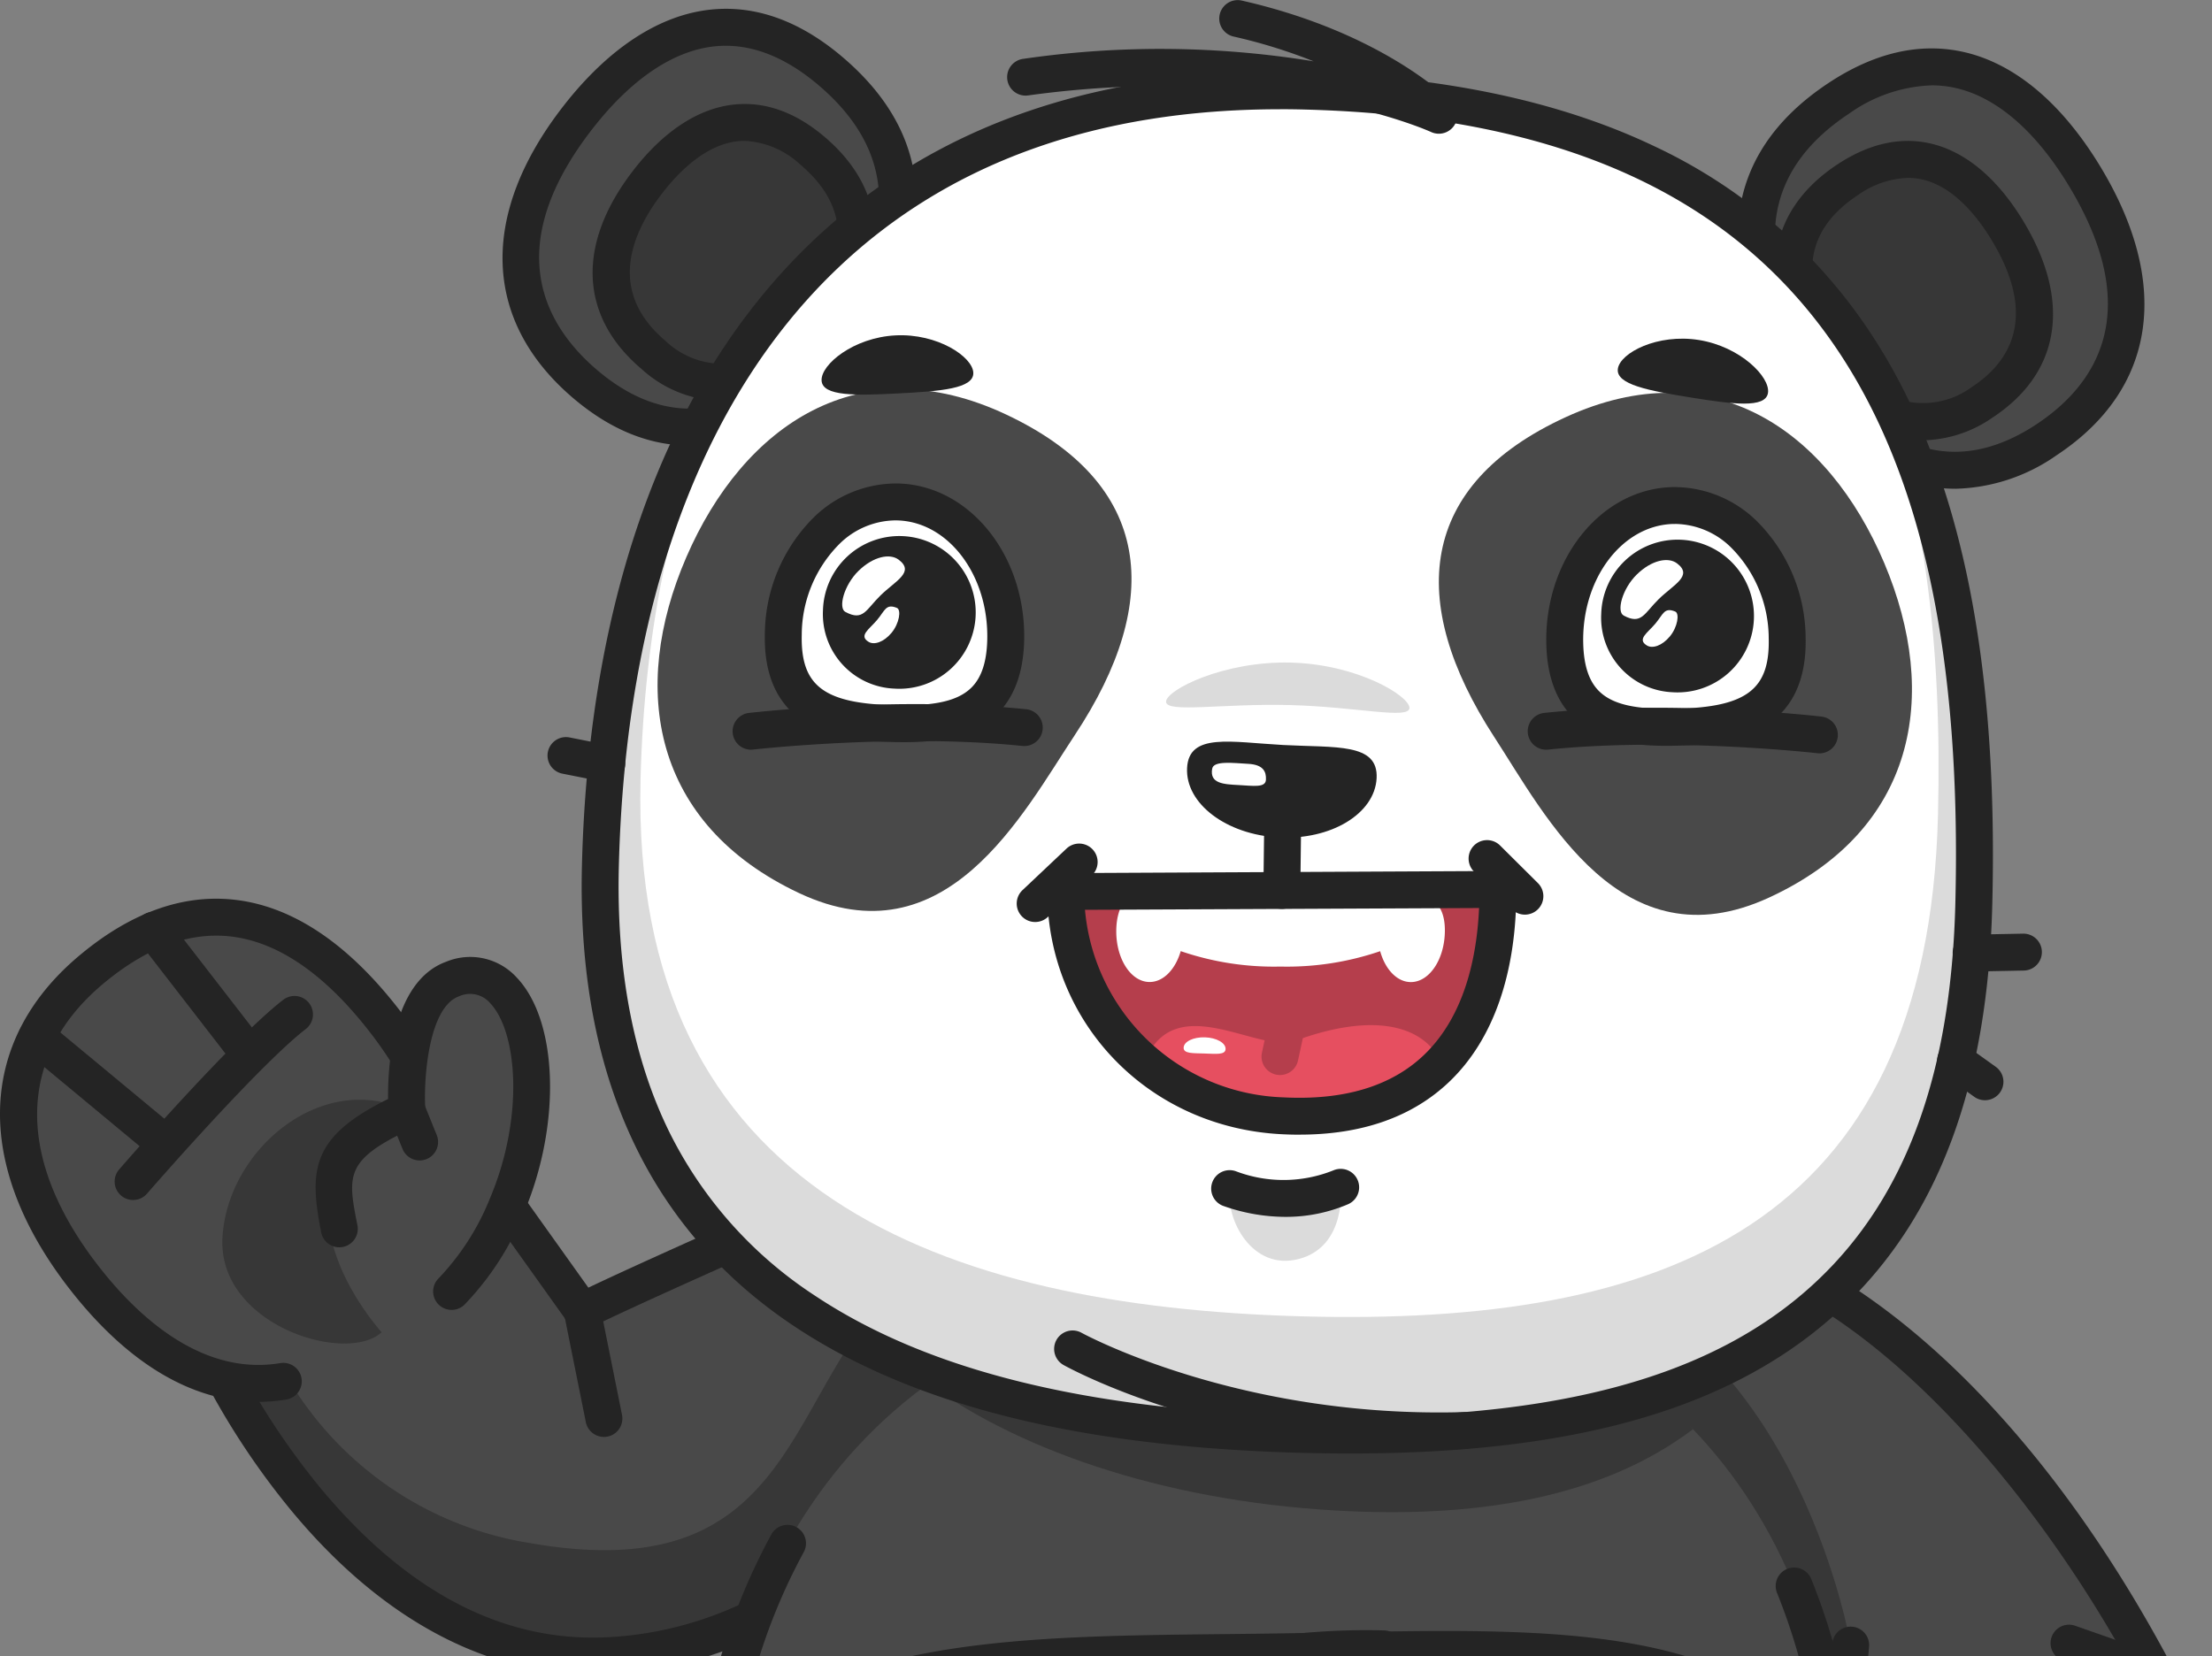 <svg xmlns="http://www.w3.org/2000/svg" xmlns:xlink="http://www.w3.org/1999/xlink" id="Group_321" data-name="Group 321" width="239.691" height="179.483" viewBox="0 0 239.691 179.483"><rect x="0" y="0" width="239.691" height="179.483" fill="#808080" stroke="none"/><defs><clipPath id="clip-path"><rect id="Rectangle_132" data-name="Rectangle 132" width="239.691" height="179.483" fill="none"></rect></clipPath></defs><g id="Group_320" data-name="Group 320" clip-path="url(#clip-path)"><path id="Path_1907" data-name="Path 1907" d="M84.436,205.211s6.782,24.912,17.488,44.012c0,0-13.9,12.452-9.145,18.007,10.14,11.834,28.958-.29,50-5.737l-4.258-50.909Z" fill="#494949"></path><path id="Path_1908" data-name="Path 1908" d="M120.389,208.782l12.8,47.528c-10.189,1.839-17.392,13.36-41.374,7.571a4.345,4.345,0,0,0,.968,3.348c10.139,11.834,28.958-.29,50-5.737l-4.259-50.909Z" fill="#373737"></path><path id="Path_1909" data-name="Path 1909" d="M104.364,274.2c-5.073,0-9.551-1.527-13.1-5.673-2.67-3.116-1.758-7.69,2.711-13.6a56.277,56.277,0,0,1,5.452-6.105c-10.271-18.9-16.851-42.85-16.918-43.1a2,2,0,0,1,2.127-2.516l54.085,5.374a2,2,0,0,1,1.795,1.823l4.259,50.909a2,2,0,0,1-1.492,2.1c-5.451,1.411-10.743,3.275-15.86,5.076-8.223,2.9-16.185,5.7-23.056,5.7M87.179,207.493c2.1,7.016,8.114,25.808,16.49,40.752a2,2,0,0,1-.41,2.467c-5.017,4.5-11.334,12.446-8.961,15.216,6.582,7.682,17.708,3.764,31.793-1.2,4.691-1.653,9.527-3.355,14.556-4.74l-3.981-47.584Z" fill="#242424"></path><path id="Path_1910" data-name="Path 1910" d="M96.332,272.246a2,2,0,0,1-1.872-2.705c.24-.635,2.414-6.275,5.065-8.613a2,2,0,1,1,2.645,3c-1.443,1.272-3.2,4.982-3.966,7.021a2,2,0,0,1-1.872,1.3" fill="#242424"></path><path id="Path_1911" data-name="Path 1911" d="M108.337,273.944a2,2,0,0,1-1.849-2.76c.079-.193,1.954-4.75,3.442-7.634a2,2,0,0,1,3.555,1.834c-1.409,2.729-3.279,7.274-3.3,7.319a2,2,0,0,1-1.851,1.241" fill="#242424"></path><path id="Path_1912" data-name="Path 1912" d="M109.863,252.6a2.007,2.007,0,0,1-.344-.03l-7.937-1.378a2,2,0,0,1,.684-3.941l7.937,1.378a2,2,0,0,1-.34,3.971" fill="#242424"></path><path id="Path_1913" data-name="Path 1913" d="M192.545,204.418s-2.5,23.506-9.043,44.207c0,0,14.035,12.246,9.333,17.871-10.014,11.982-28.959.135-50.056-5l-4.258-50.909Z" fill="#494949"></path><path id="Path_1914" data-name="Path 1914" d="M156.632,208.517l-4.316,47.654c10.208,1.689,17.532,13.1,41.452,6.963a4.36,4.36,0,0,1-.934,3.362c-10.014,11.982-28.959.135-50.056-5l-4.258-50.909Z" fill="#373737"></path><path id="Path_1915" data-name="Path 1915" d="M180.956,273.643c-6.786,0-14.634-2.639-22.738-5.363-5.136-1.727-10.446-3.513-15.912-4.844a2,2,0,0,1-1.52-1.776l-4.258-50.909a2,2,0,0,1,1.766-2.154l54.024-6.166a2,2,0,0,1,2.215,2.2c-.024.232-2.5,23.021-8.744,43.375a56.393,56.393,0,0,1,5.723,6.22c4.531,5.841,5.493,10.4,2.858,13.554-3.593,4.3-8.189,5.863-13.414,5.864m-36.3-13.742c5.127,1.322,10.058,2.979,14.84,4.587,14.137,4.753,25.3,8.507,31.807.725,2.346-2.806-4.051-10.658-9.114-15.082a2,2,0,0,1-.591-2.109c5.175-16.384,7.824-34.771,8.662-41.33l-49.582,5.659Z" fill="#242424"></path><path id="Path_1916" data-name="Path 1916" d="M189.314,271.564a2,2,0,0,1-1.864-1.275c-.792-2.031-2.588-5.714-4.036-6.959a2,2,0,0,1,2.606-3.034c2.678,2.3,4.912,7.91,5.158,8.542a2,2,0,0,1-1.864,2.726" fill="#242424"></path><path id="Path_1917" data-name="Path 1917" d="M177.328,273.438a2,2,0,0,1-1.842-1.22c-.02-.046-1.937-4.561-3.373-7.27a2,2,0,1,1,3.533-1.874c1.519,2.863,3.441,7.392,3.522,7.583a2,2,0,0,1-1.84,2.781" fill="#242424"></path><path id="Path_1918" data-name="Path 1918" d="M176.021,252.116a2,2,0,0,1-.389-3.962l7.478-1.491a2,2,0,0,1,.782,3.923l-7.478,1.491a2.03,2.03,0,0,1-.393.039" fill="#242424"></path><path id="Path_1919" data-name="Path 1919" d="M181.41,167.364c-4.867-5.881-18.846-17.687-10.162-29.2,8.2-10.866,39.175-.33,62.249,43.17l-37.161,7.657s-7.664-12.855-14.926-21.63" fill="#494949"></path><path id="Path_1920" data-name="Path 1920" d="M200.54,178.28l6.537,8.5-10.741,2.213s-7.665-12.854-14.926-21.63c-4.867-5.881-18.846-17.687-10.162-29.2,23.878,8.025,29.292,40.114,29.292,40.114" fill="#373737"></path><path id="Path_1921" data-name="Path 1921" d="M196.335,190.994a2,2,0,0,1-1.717-.976c-.076-.127-7.673-12.827-14.75-21.379-.655-.792-1.488-1.7-2.453-2.755-2.915-3.182-6.907-7.54-9.149-12.38-2.8-6.045-2.335-11.611,1.385-16.542,2.615-3.466,7.118-5.131,12.677-4.69,7.632.607,16.674,5.033,25.461,12.463,10.149,8.58,19.649,20.913,27.474,35.665a2,2,0,0,1-1.364,2.9l-37.16,7.657a2.059,2.059,0,0,1-.4.041m-13.385-24.9a199.846,199.846,0,0,1,14.365,20.661l33.136-6.828c-11.738-21.106-30.84-42.263-48.44-43.662-2.934-.233-6.907.117-9.167,3.111-5.961,7.9.156,15.772,7.52,23.811.96,1.048,1.866,2.037,2.586,2.907" fill="#242424"></path><path id="Path_1922" data-name="Path 1922" d="M21.689,143.98S37,180.99,66.029,179.436c27.709-1.483,41.522-29.969,41.522-29.969L95.062,127.7S69.288,139,63.1,142.1L51.285,125.531Z" fill="#494949"></path><path id="Path_1923" data-name="Path 1923" d="M107.551,149.467l-6.7-12.82C84.436,146.72,89.027,172.72,57.594,167.268A37.291,37.291,0,0,1,27.38,140.432l-5.691,3.548S37,180.99,66.029,179.436c27.709-1.483,41.522-29.969,41.522-29.969" fill="#373737"></path><path id="Path_1924" data-name="Path 1924" d="M65.439,155.735a2,2,0,0,1-1.959-1.606l-2.341-11.637a2,2,0,1,1,3.921-.789L67.4,153.34a2,2,0,0,1-1.963,2.4" fill="#242424"></path><path id="Path_1925" data-name="Path 1925" d="M64.3,181.483c-11.862,0-23.188-6.165-32.866-17.921a82.536,82.536,0,0,1-11.589-18.817,2,2,0,0,1,.79-2.462l29.6-18.449a2,2,0,0,1,2.687.536l10.833,15.189c7.959-3.8,29.532-13.261,30.513-13.691a2,2,0,0,1,2.537.836l12.49,21.768a2,2,0,0,1,.064,1.868,65.885,65.885,0,0,1-10.717,14.931c-9.409,9.939-20.646,15.528-32.5,16.163-.614.033-1.229.049-1.84.049M24.233,144.751A81.571,81.571,0,0,0,34.581,161.1c9.455,11.452,20,16.948,31.341,16.343,23.474-1.256,36.728-23.15,39.347-27.93L94.221,130.253c-5.776,2.541-25.057,11.047-30.226,13.633a2,2,0,0,1-2.523-.627L50.748,128.223Zm-2.544-.771h0Z" fill="#242424"></path><path id="Path_1926" data-name="Path 1926" d="M197.5,181.6a68.271,68.271,0,0,1,1.113,24.877c-2.88,20.17-29.2,28.072-62.669,26.106S77.513,225.065,77.4,199.36a69.494,69.494,0,0,1,1.5-14.718l27.117-14.5,63.708.536Z" fill="#fff"></path><path id="Path_1927" data-name="Path 1927" d="M78.9,184.642c-.015.658-.025,1.314-.022,1.968.117,25.7,25.076,31.258,58.55,33.223,31.346,1.841,56.415-4.087,61.839-22.325a66.335,66.335,0,0,1-.653,8.969c-2.879,20.171-29.2,28.072-62.669,26.106S77.514,225.064,77.4,199.36a69.49,69.49,0,0,1,1.5-14.718" fill="#dbdbdb"></path><path id="Path_1928" data-name="Path 1928" d="M139.731,179.016c-26.351.447-51.252-.91-62.172,15.266,1.8-26.419,18.795-54.92,60.894-55.811,42.361-.9,59.412,28.469,60.735,55.218-10.967-16.6-32.306-15.134-59.457-14.673" fill="#494949"></path><path id="Path_1929" data-name="Path 1929" d="M77.558,196.282a2,2,0,0,1-1.656-3.119c10.5-15.56,32.891-15.8,56.593-16.054,2.382-.026,4.786-.052,7.2-.093q2.4-.041,4.729-.087c25.422-.492,45.5-.882,56.432,15.658a2,2,0,0,1-3.338,2.205c-9.715-14.7-28.825-14.333-53.017-13.864q-2.337.045-4.738.088c-2.424.041-4.837.067-7.227.093-23.6.253-43.991.471-53.321,14.292a2,2,0,0,1-1.659.881" fill="#242424"></path><path id="Path_1930" data-name="Path 1930" d="M145.557,234.873q-4.724,0-9.729-.293c-14.441-.848-30.784-2.449-42.507-7.892-12-5.574-17.866-14.51-17.925-27.319a67.365,67.365,0,0,1,8.193-33.075,2,2,0,1,1,3.494,1.948A63.354,63.354,0,0,0,79.4,199.351c.107,23.246,21.762,29.187,56.667,31.236,16.944.995,31.458-.6,41.977-4.624,11.071-4.231,17.327-10.882,18.6-19.768a65.1,65.1,0,0,0-4.08-33.539,2,2,0,0,1,3.7-1.525A69.151,69.151,0,0,1,200.6,206.76c-1.47,10.286-8.776,18.218-21.129,22.94-8.94,3.416-20.533,5.173-33.91,5.173" fill="#242424"></path><path id="Path_1931" data-name="Path 1931" d="M112.741,188.485a2,2,0,0,1-.867-3.8c.726-.349,18.012-8.525,38.1-7.977a2,2,0,0,1-.11,4c-19.134-.518-36.091,7.5-36.26,7.584a1.991,1.991,0,0,1-.864.2" fill="#242424"></path><path id="Path_1932" data-name="Path 1932" d="M138.453,138.471c-17.352.367-30.436,2.227-39.952,9.9,9.775,7.96,25.612,13.826,44.278,15.212,17.463,1.3,31.1-1.457,40.667-8.676-9.541-12.635-21.353-16.933-44.993-16.433" fill="#373737"></path><path id="Path_1933" data-name="Path 1933" d="M200.54,178.28l-2.265,27.2s-8.711.682-6.591,9.926c2.179,9.5,7.958,2.887,7.958,2.887s-6.906,7.69,2.007,14.672,30.525,5.918,32.343-.272,7.543-31.769-.5-51.354Z" fill="#494949"></path><path id="Path_1934" data-name="Path 1934" d="M213,229.229c-15.647.242-13.355-10.938-13.355-10.938s-6.905,7.69,2.008,14.672,30.524,5.918,32.342-.272a88.985,88.985,0,0,0,2.085-9.358,52.126,52.126,0,0,1-23.08,5.9" fill="#373737"></path><path id="Path_1935" data-name="Path 1935" d="M219.443,239.79c-6.923,0-14.437-1.657-19.027-5.253-3.223-2.524-5-5.454-5.286-8.706a10.755,10.755,0,0,1,.234-3.306,4.615,4.615,0,0,1-.886-.134c-2.284-.574-3.88-2.774-4.743-6.54-.792-3.45-.364-6.327,1.271-8.552a9.829,9.829,0,0,1,5.4-3.492l2.14-25.693a2,2,0,0,1,3.986.332l-2.265,27.2a2,2,0,0,1-1.837,1.828,6.531,6.531,0,0,0-4.217,2.217c-.9,1.243-1.1,3.016-.581,5.269.557,2.426,1.329,3.431,1.82,3.555.716.18,2.112-.891,2.672-1.526l.029-.032a2,2,0,0,1,2.994,2.653l-.022.025a8.778,8.778,0,0,0-2.008,5.883c.194,2.093,1.461,4.069,3.764,5.873,5.794,4.539,18.413,5.454,25.4,3.212,2.491-.8,3.589-1.8,3.787-2.473.082-.282,8.075-28.071-.1-49.2l-8.432-2.955a2,2,0,0,1,1.323-3.775l9.291,3.256a2,2,0,0,1,1.189,1.128c9.241,22.513.923,51.456.564,52.677-.657,2.24-2.872,4.023-6.4,5.155a33.908,33.908,0,0,1-10.064,1.381" fill="#242424"></path><path id="Path_1936" data-name="Path 1936" d="M201.649,234.963a2,2,0,0,1-1.4-3.433,58.361,58.361,0,0,0,6.167-6.989,2,2,0,0,1,3.353,2.181,60.908,60.908,0,0,1-6.731,7.675,1.991,1.991,0,0,1-1.394.566" fill="#242424"></path><path id="Path_1937" data-name="Path 1937" d="M219.21,239.779a2,2,0,0,1-1.835-2.793l3.723-8.633a2,2,0,1,1,3.673,1.584l-3.723,8.633a2,2,0,0,1-1.838,1.209" fill="#242424"></path><path id="Path_1938" data-name="Path 1938" d="M194.623,38.873c6.212,10.222,15.921,16.2,27.136,8.79s10.3-18.418,4.084-28.639-15.366-15.787-26.581-8.377-10.851,18-4.639,28.226" fill="#494949"></path><path id="Path_1939" data-name="Path 1939" d="M211.86,52.971a16.541,16.541,0,0,1-3.622-.4c-5.781-1.3-11.08-5.672-15.325-12.656-3.541-5.826-5.053-11.352-4.495-16.425.637-5.777,3.914-10.658,9.741-14.508,4.966-3.282,9.881-4.408,14.61-3.349,5.508,1.234,10.62,5.507,14.783,12.356,7.784,12.807,6.074,24.233-4.692,31.346a19.886,19.886,0,0,1-11,3.639M209.322,9.25a16.349,16.349,0,0,0-8.958,3.066c-11.524,7.614-8.554,18.08-4.033,25.519,4.633,7.622,9.508,10.1,12.781,10.829,3.719.834,7.6-.065,11.543-2.669C226.917,41.857,232.6,34,224.133,20.063c-3.584-5.9-7.816-9.539-12.239-10.529a11.739,11.739,0,0,0-2.572-.284" fill="#242424"></path><path id="Path_1940" data-name="Path 1940" d="M197.185,37.85c4.041,6.65,10.357,10.539,17.653,5.718s6.7-11.981,2.657-18.631-10-10.27-17.292-5.45S193.144,31.2,197.185,37.85" fill="#373737"></path><path id="Path_1941" data-name="Path 1941" d="M208.406,47.721a11.5,11.5,0,0,1-2.516-.28c-3.95-.886-7.552-3.843-10.414-8.553-5.146-8.467-3.825-16.147,3.624-21.069,3.4-2.243,6.774-3.009,10.043-2.277,3.774.845,7.253,3.735,10.062,8.356,5.286,8.7,4.1,16.475-3.264,21.339a13.614,13.614,0,0,1-7.535,2.484m-1.654-28.443a9.958,9.958,0,0,0-5.446,1.878c-5.647,3.731-6.458,9-2.412,15.655,2.252,3.7,5.047,6.094,7.871,6.726a8.927,8.927,0,0,0,6.971-1.638c3.817-2.522,7.272-7.332,2.05-15.923-1.555-2.56-4.122-5.771-7.517-6.531a6.88,6.88,0,0,0-1.517-.167" fill="#242424"></path><path id="Path_1942" data-name="Path 1942" d="M91.416,36.253c-7.3,9.4-17.606,14.163-27.926,5.446S55.3,22.158,62.6,12.757s17.011-13.82,27.33-5.1,8.786,19.2,1.484,28.6" fill="#494949"></path><path id="Path_1943" data-name="Path 1943" d="M74.7,48.288c-4.319,0-8.515-1.7-12.5-5.062-9.9-8.362-10.328-19.915-1.177-31.7,4.872-6.273,10.4-9.9,15.986-10.485,4.839-.506,9.622,1.2,14.214,5.082,5.355,4.524,8.066,9.763,8.059,15.573C99.275,26.808,97.16,32.117,93,37.479c-4.968,6.4-10.693,10.1-16.554,10.717a16.792,16.792,0,0,1-1.745.092M78.643,4.96a11.523,11.523,0,0,0-1.217.064c-4.476.469-9.056,3.567-13.244,8.96-9.954,12.815-5.169,21.314.6,26.186,3.652,3.086,7.436,4.446,11.244,4.048,3.313-.347,8.4-2.224,13.812-9.192,5.313-6.841,9.418-16.877-1.2-25.844-3.32-2.805-6.678-4.222-10-4.222" fill="#242424"></path><path id="Path_1944" data-name="Path 1944" d="M88.984,34.926c-4.75,6.116-11.454,9.214-18.167,3.543s-5.328-12.712-.578-18.828,11.066-8.991,17.78-3.319,5.715,12.488.965,18.6" fill="#373737"></path><path id="Path_1945" data-name="Path 1945" d="M78.1,43.455A13.183,13.183,0,0,1,69.526,40c-6.765-5.715-7.081-13.581-.866-21.582,3.289-4.235,7.051-6.686,10.879-7.087,3.346-.351,6.632.816,9.77,3.467,6.847,5.784,7.3,13.569,1.254,21.359-3.351,4.315-7.241,6.818-11.248,7.238a11.523,11.523,0,0,1-1.214.064M80.67,15.268a6.8,6.8,0,0,0-.714.037c-3.435.36-6.321,3.224-8.137,5.563-3.387,4.36-6.086,10.688.288,16.073A9,9,0,0,0,78.9,39.413c2.856-.3,5.877-2.329,8.506-5.714,4.755-6.121,4.527-11.454-.676-15.85a9.483,9.483,0,0,0-6.058-2.581m8.314,19.658h0Z" fill="#242424"></path><path id="Path_1946" data-name="Path 1946" d="M65.058,93.884c-1.171,47.51,34.809,60.46,75.9,61.576s71.747-10.023,72.918-57.533S201.627,11.512,141.59,9.881c-52.849-1.436-75.361,36.493-76.532,84" fill="#fff"></path><path id="Path_1947" data-name="Path 1947" d="M79.125,40.284C72.916,52.9,69.814,68.092,69.409,84.5c-1.106,44.881,32.883,57.115,71.705,58.169S208.891,133.2,210,88.32c.446-18.1-1.353-34.879-7.378-48.559,9.154,15.533,11.81,35.9,11.262,58.166-1.172,47.51-31.822,58.649-72.918,57.533s-77.077-14.067-75.9-61.576c.5-20.429,4.957-39.082,14.067-53.6" fill="#dbdbdb"></path><path id="Path_1948" data-name="Path 1948" d="M116.479,79.648C110.795,88.236,102.485,104.275,86.6,96.8S68.172,74.726,74.365,60.4s18.772-22.949,34.661-15.473,17.107,20.133,7.453,34.719" fill="#494949"></path><path id="Path_1949" data-name="Path 1949" d="M161.908,79.864C167.523,88.5,175.7,104.623,191.651,97.3s18.6-21.9,12.524-36.28-18.586-23.127-34.534-15.8-17.269,19.97-7.733,34.647" fill="#494949"></path><path id="Path_1950" data-name="Path 1950" d="M108.978,69.387c-.2,8.1-5.625,9.216-12.28,9.035s-12.019-1.593-11.819-9.69S90.635,54.219,97.29,54.4s11.888,6.891,11.688,14.988" fill="#fff"></path><path id="Path_1951" data-name="Path 1951" d="M97.957,80.44q-.665,0-1.314-.019c-4.2-.114-14.044-.381-13.764-11.738a18,18,0,0,1,5.305-12.612,12.789,12.789,0,0,1,9.16-3.67c7.744.21,13.859,7.852,13.633,17.035-.087,3.517-1.1,6.225-3.027,8.05-2.6,2.473-6.4,2.954-9.993,2.954M97.012,56.4a8.752,8.752,0,0,0-6.074,2.576,13.983,13.983,0,0,0-4.06,9.81c-.136,5.509,2.356,7.437,9.874,7.641,4.434.121,6.96-.429,8.444-1.838,1.139-1.081,1.722-2.8,1.782-5.247.172-6.984-4.2-12.788-9.743-12.939-.074,0-.149,0-.223,0" fill="#242424"></path><path id="Path_1952" data-name="Path 1952" d="M96.9,74.633a8.277,8.277,0,1,0-7.724-8.482A8.08,8.08,0,0,0,96.9,74.633" fill="#242424"></path><path id="Path_1953" data-name="Path 1953" d="M91.6,66.319c1.948,1.043,2.222-.234,3.82-1.795s3.738-2.516,1.966-3.858c-.958-.726-2.754-.358-4.352,1.2S90.81,65.9,91.6,66.319" fill="#fff"></path><path id="Path_1954" data-name="Path 1954" d="M97.19,65.886c-1.2-.489-1.29.277-2.137,1.293s-2.046,1.712-.929,2.388c.6.365,1.636.036,2.483-.98s1.071-2.5.583-2.7" fill="#fff"></path><path id="Path_1955" data-name="Path 1955" d="M81.383,81.256a2,2,0,0,1-.225-3.987c.656-.075,16.235-1.826,30.039-.4a2,2,0,1,1-.413,3.979c-13.361-1.384-29.015.373-29.171.391a1.982,1.982,0,0,1-.23.013" fill="#242424"></path><path id="Path_1956" data-name="Path 1956" d="M169.557,69.779c.2,8.1,5.626,9.216,12.28,9.035s12.019-1.593,11.819-9.69S187.9,54.611,181.245,54.792s-11.887,6.891-11.688,14.987" fill="#fff"></path><path id="Path_1957" data-name="Path 1957" d="M180.578,80.833c-3.589,0-7.388-.482-9.993-2.955-1.922-1.825-2.94-4.533-3.027-8.05-.226-9.183,5.889-16.825,13.633-17.036a12.79,12.79,0,0,1,9.16,3.671,18,18,0,0,1,5.305,12.612c.28,11.357-9.562,11.624-13.764,11.738-.433.012-.872.02-1.314.02m.945-24.045-.223,0c-5.545.151-9.915,5.955-9.743,12.939.06,2.449.643,4.166,1.782,5.247,1.484,1.409,4.011,1.96,8.444,1.838,7.518-.2,10.01-2.132,9.874-7.641a13.984,13.984,0,0,0-4.06-9.81,8.752,8.752,0,0,0-6.074-2.576" fill="#242424"></path><path id="Path_1958" data-name="Path 1958" d="M181.232,75.026a8.277,8.277,0,1,0-7.725-8.482,8.081,8.081,0,0,0,7.725,8.482" fill="#242424"></path><path id="Path_1959" data-name="Path 1959" d="M175.935,66.712c1.948,1.043,2.222-.234,3.82-1.795s3.738-2.516,1.966-3.858c-.958-.726-2.754-.359-4.352,1.2s-2.224,4.027-1.434,4.45" fill="#fff"></path><path id="Path_1960" data-name="Path 1960" d="M181.526,66.279c-1.2-.489-1.29.277-2.137,1.294s-2.046,1.711-.929,2.387c.6.365,1.636.036,2.483-.98s1.071-2.5.583-2.7" fill="#fff"></path><path id="Path_1961" data-name="Path 1961" d="M197.152,81.648a1.984,1.984,0,0,1-.23-.013c-.156-.018-15.811-1.775-29.172-.391a2,2,0,0,1-.412-3.979c13.8-1.429,29.383.32,30.039.4a2,2,0,0,1-.225,3.987" fill="#242424"></path><path id="Path_1962" data-name="Path 1962" d="M146.273,157.534q-2.625,0-5.364-.074c-24.028-.653-41.972-5.143-54.858-13.726C70.238,133.2,62.5,116.412,63.058,93.835l2,.049-2-.049c.726-29.451,9.381-52.871,25.029-67.729,13.371-12.7,31.39-18.826,53.557-18.224,14.714.4,27.363,3.077,37.6,7.958a57.1,57.1,0,0,1,23.107,19.741c9.785,14.492,14.212,34.9,13.534,62.395-.481,19.526-5.756,33.8-16.126,43.651-11.381,10.806-28.461,15.907-53.481,15.907M138.7,11.842c-19.768,0-35.858,5.767-47.861,17.165C75.981,43.117,67.756,65.568,67.057,93.933c-.272,11.062,1.54,20.679,5.386,28.584A45.013,45.013,0,0,0,88.269,140.4c12.241,8.154,29.5,12.424,52.748,13.056,26.836.728,44.627-3.953,55.982-14.735,9.561-9.077,14.429-22.439,14.882-40.848.657-26.634-3.547-46.28-12.85-60.059-11.282-16.709-30.089-25.194-57.5-25.938-.952-.026-1.9-.039-2.833-.039" fill="#242424"></path><path id="Path_1963" data-name="Path 1963" d="M155.853,157.091c-23.919,0-39.92-8.765-40.616-9.153a2,2,0,0,1,1.947-3.494c.176.1,17.118,9.336,41.492,8.6a2,2,0,1,1,.12,4c-.993.03-1.976.044-2.943.044" fill="#242424"></path><path id="Path_1964" data-name="Path 1964" d="M162.31,96.4c.038,13.486-5.745,25.169-23.348,24.526a24.234,24.234,0,0,1-23.485-24.312Z" fill="#b53e4c"></path><path id="Path_1965" data-name="Path 1965" d="M145.292,128.68s.655,6.367-4.5,7.757-8.03-4.394-7.5-7.593Z" fill="#dbdbdb"></path><path id="Path_1966" data-name="Path 1966" d="M140.363,112.8c-4.006,1.475-13.121-5.81-16.366,2.347a24.442,24.442,0,0,0,14.965,5.78c7.995.292,13.546-1.964,17.226-5.772-2.064-4.317-7.808-5.307-15.825-2.355" fill="#e64f60"></path><path id="Path_1967" data-name="Path 1967" d="M152.9,96.923c-.845,0-27.279-.8-28.282-.8-2.016,0-3.64,1.692-3.66,4.757s1.6,5.551,3.614,5.551c1.5,0,2.8-1.377,3.371-3.346a31.078,31.078,0,0,0,10.794,1.673,31.261,31.261,0,0,0,10.816-1.666c.548,1.969,1.827,3.347,3.327,3.348,2.016,0,3.666-2.484,3.686-5.549s-1.65-3.967-3.666-3.968" fill="#fff"></path><path id="Path_1968" data-name="Path 1968" d="M138.9,98.512h-.025a2,2,0,0,1-1.975-2.025l.156-12.738a2,2,0,0,1,2-1.976h.025a2,2,0,0,1,1.975,2.024L140.9,96.537a2,2,0,0,1-2,1.975" fill="#242424"></path><path id="Path_1969" data-name="Path 1969" d="M140.817,122.98q-.962,0-1.958-.052c-14.43-.746-25.342-12.054-25.382-26.3a2,2,0,0,1,1.991-2L162.3,94.4h.009a2,2,0,0,1,2,1.994c.026,9.09-2.491,16.3-7.277,20.861-3.989,3.8-9.439,5.72-16.216,5.72M117.568,98.609a22.327,22.327,0,0,0,21.5,20.325c6.55.337,11.669-1.2,15.209-4.571,4.436-4.224,5.758-10.673,5.994-15.949Z" fill="#242424"></path><path id="Path_1970" data-name="Path 1970" d="M139.272,131.886a20.231,20.231,0,0,1-6.623-1.152,2,2,0,1,1,1.3-3.781,14.523,14.523,0,0,0,10.536-.107,2,2,0,0,1,1.6,3.666,17.107,17.107,0,0,1-6.82,1.374" fill="#242424"></path><path id="Path_1971" data-name="Path 1971" d="M165.238,99.13a2,2,0,0,1-1.41-.581l-4.1-4.076a2,2,0,1,1,2.819-2.838l4.1,4.076a2,2,0,0,1-1.41,3.419" fill="#242424"></path><path id="Path_1972" data-name="Path 1972" d="M112.171,99.929a2,2,0,0,1-1.373-3.455l4.767-4.5a2,2,0,0,1,2.745,2.91l-4.767,4.5a2,2,0,0,1-1.372.545" fill="#242424"></path><path id="Path_1973" data-name="Path 1973" d="M128.259,113.548c-.021.659,1,.593,2.255.633s2.269.172,2.289-.487-.98-1.225-2.235-1.266-2.289.461-2.309,1.12" fill="#fff"></path><path id="Path_1974" data-name="Path 1974" d="M149.169,84.345c.2-3.851-4.442-3.293-10.113-3.6s-10.227-1.363-10.424,2.488,4.24,7.221,9.911,7.529,10.429-2.566,10.626-6.417" fill="#242424"></path><path id="Path_1975" data-name="Path 1975" d="M131.352,83.3c-.3,1.625,1.231,1.7,2.852,1.785s2.927.317,2.973-.575-.3-1.636-1.921-1.724-3.743-.363-3.9.514" fill="#fff"></path><path id="Path_1976" data-name="Path 1976" d="M138.7,116.515a2.052,2.052,0,0,1-.424-.045,2,2,0,0,1-1.533-2.377l.645-2.988a2,2,0,0,1,3.91.844l-.645,2.987a2,2,0,0,1-1.953,1.579" fill="#b53e4c"></path><path id="Path_1977" data-name="Path 1977" d="M152.727,76.731c-.032,1.271-5.673-.125-12.956-.315s-13.45.9-13.418-.373,6.252-4.419,13.535-4.229,12.871,3.646,12.839,4.917" fill="#dbdbdb"></path><path id="Path_1978" data-name="Path 1978" d="M105.467,40.392c.083,1.737-3.593,2.013-8.133,2.247s-8.224.337-8.307-1.4,3.467-4.657,8.007-4.89,8.35,2.306,8.433,4.043" fill="#242424"></path><path id="Path_1979" data-name="Path 1979" d="M175.311,39.961c-.254,1.719,3.375,2.391,7.868,3.114s8.146,1.224,8.4-.495-2.989-5.006-7.481-5.729-8.533,1.391-8.787,3.11" fill="#242424"></path><path id="Path_1980" data-name="Path 1980" d="M213.611,105.3a2,2,0,0,1-.038-4l5.645-.109a2,2,0,0,1,.077,4l-5.645.11h-.039" fill="#242424"></path><path id="Path_1981" data-name="Path 1981" d="M215.087,119.245a1.994,1.994,0,0,1-1.162-.374l-3.185-2.28a2,2,0,0,1,2.328-3.253l3.185,2.28a2,2,0,0,1-1.166,3.627" fill="#242424"></path><path id="Path_1982" data-name="Path 1982" d="M65.748,84.765a1.952,1.952,0,0,1-.392-.039l-4.444-.882a2,2,0,0,1,.779-3.923l4.444.882a2,2,0,0,1-.387,3.962" fill="#242424"></path><path id="Path_1983" data-name="Path 1983" d="M155.913,14.493a2.006,2.006,0,0,1-.847-.188c-.162-.076-16.895-7.648-43.627-3.967a2,2,0,1,1-.546-3.962,103.142,103.142,0,0,1,31.455.271,57.72,57.72,0,0,0-8.718-2.695,2,2,0,0,1,.884-3.9C149.863,3.526,157.05,10.792,157.348,11.1a2,2,0,0,1-1.435,3.393" fill="#242424"></path><path id="Path_1984" data-name="Path 1984" d="M41.1,109.93c9.723,12.1,11.037,25.385.253,34.464s-22.031,6.793-31.754-5.31-10.557-24.86.227-33.939S31.376,97.826,41.1,109.93" fill="#494949"></path><path id="Path_1985" data-name="Path 1985" d="M27.966,151.936c-6.958,0-13.791-3.961-19.927-11.6-10.893-13.561-10.706-27.288.5-36.721,5.472-4.607,11.058-6.668,16.61-6.127,6.136.6,12.028,4.362,17.511,11.189,6.153,7.66,8.963,15.543,8.127,22.8a2,2,0,0,1-3.974-.458c.711-6.169-1.8-13.027-7.271-19.835-4.784-5.955-9.757-9.223-14.781-9.713-4.44-.433-9.029,1.319-13.646,5.206-9.471,7.974-9.455,19.329.044,31.156,4.233,5.269,11,11.264,19.195,9.907a2,2,0,1,1,.654,3.946,18.584,18.584,0,0,1-3.04.252" fill="#242424"></path><path id="Path_1986" data-name="Path 1986" d="M26.492,115.584a2,2,0,0,1-1.583-.776l-9.857-12.739a2,2,0,1,1,3.163-2.448l9.858,12.739a2,2,0,0,1-1.581,3.224" fill="#242424"></path><path id="Path_1987" data-name="Path 1987" d="M17.417,125.525a1.99,1.99,0,0,1-1.276-.461L2.7,113.908a2,2,0,0,1,2.554-3.078L18.7,121.986a2,2,0,0,1-1.279,3.539" fill="#242424"></path><path id="Path_1988" data-name="Path 1988" d="M14.421,130.058a2,2,0,0,1-1.51-3.31c.5-.575,12.267-14.122,17.763-18.374a2,2,0,1,1,2.447,3.164c-5.185,4.011-17.069,17.692-17.188,17.83a2,2,0,0,1-1.512.69" fill="#242424"></path><path id="Path_1989" data-name="Path 1989" d="M41.352,144.394c7-5.892,8.9-13.553,6.714-21.513a20.632,20.632,0,0,0-3.975-2.522c-9.216-4.362-19.439,4.234-19.984,13.762-.543,9.493,13.4,13.795,17.245,10.273" fill="#373737"></path><path id="Path_1990" data-name="Path 1990" d="M41.352,144.394s-14.66-16.084,2.739-24.035c0,0-.749-12.151,4.919-14.238,8.078-2.975,11.324,11.763,5.926,24.53s-13.584,13.743-13.584,13.743" fill="#494949"></path><path id="Path_1991" data-name="Path 1991" d="M48.935,141.969a2,2,0,0,1-1.415-3.413,27.129,27.129,0,0,0,5.574-8.683c3.71-8.776,2.995-18.033,0-21.173A2.872,2.872,0,0,0,49.7,108c-3.215,1.183-3.823,8.757-3.614,12.24a2,2,0,0,1-1.164,1.94c-7.6,3.474-7.274,5.136-6.187,10.645a2,2,0,0,1-3.924.774c-1.347-6.824-1.066-10.4,7.238-14.484-.034-3.626.472-12.734,6.269-14.869a6.808,6.808,0,0,1,7.669,1.695c4.5,4.712,4.842,15.909.79,25.491a31.048,31.048,0,0,1-6.428,9.952,1.991,1.991,0,0,1-1.415.587" fill="#242424"></path><path id="Path_1992" data-name="Path 1992" d="M45.472,125.771a2,2,0,0,1-1.856-1.251l-1.379-3.411a2,2,0,1,1,3.708-1.5l1.38,3.412a2,2,0,0,1-1.853,2.75" fill="#242424"></path></g></svg>